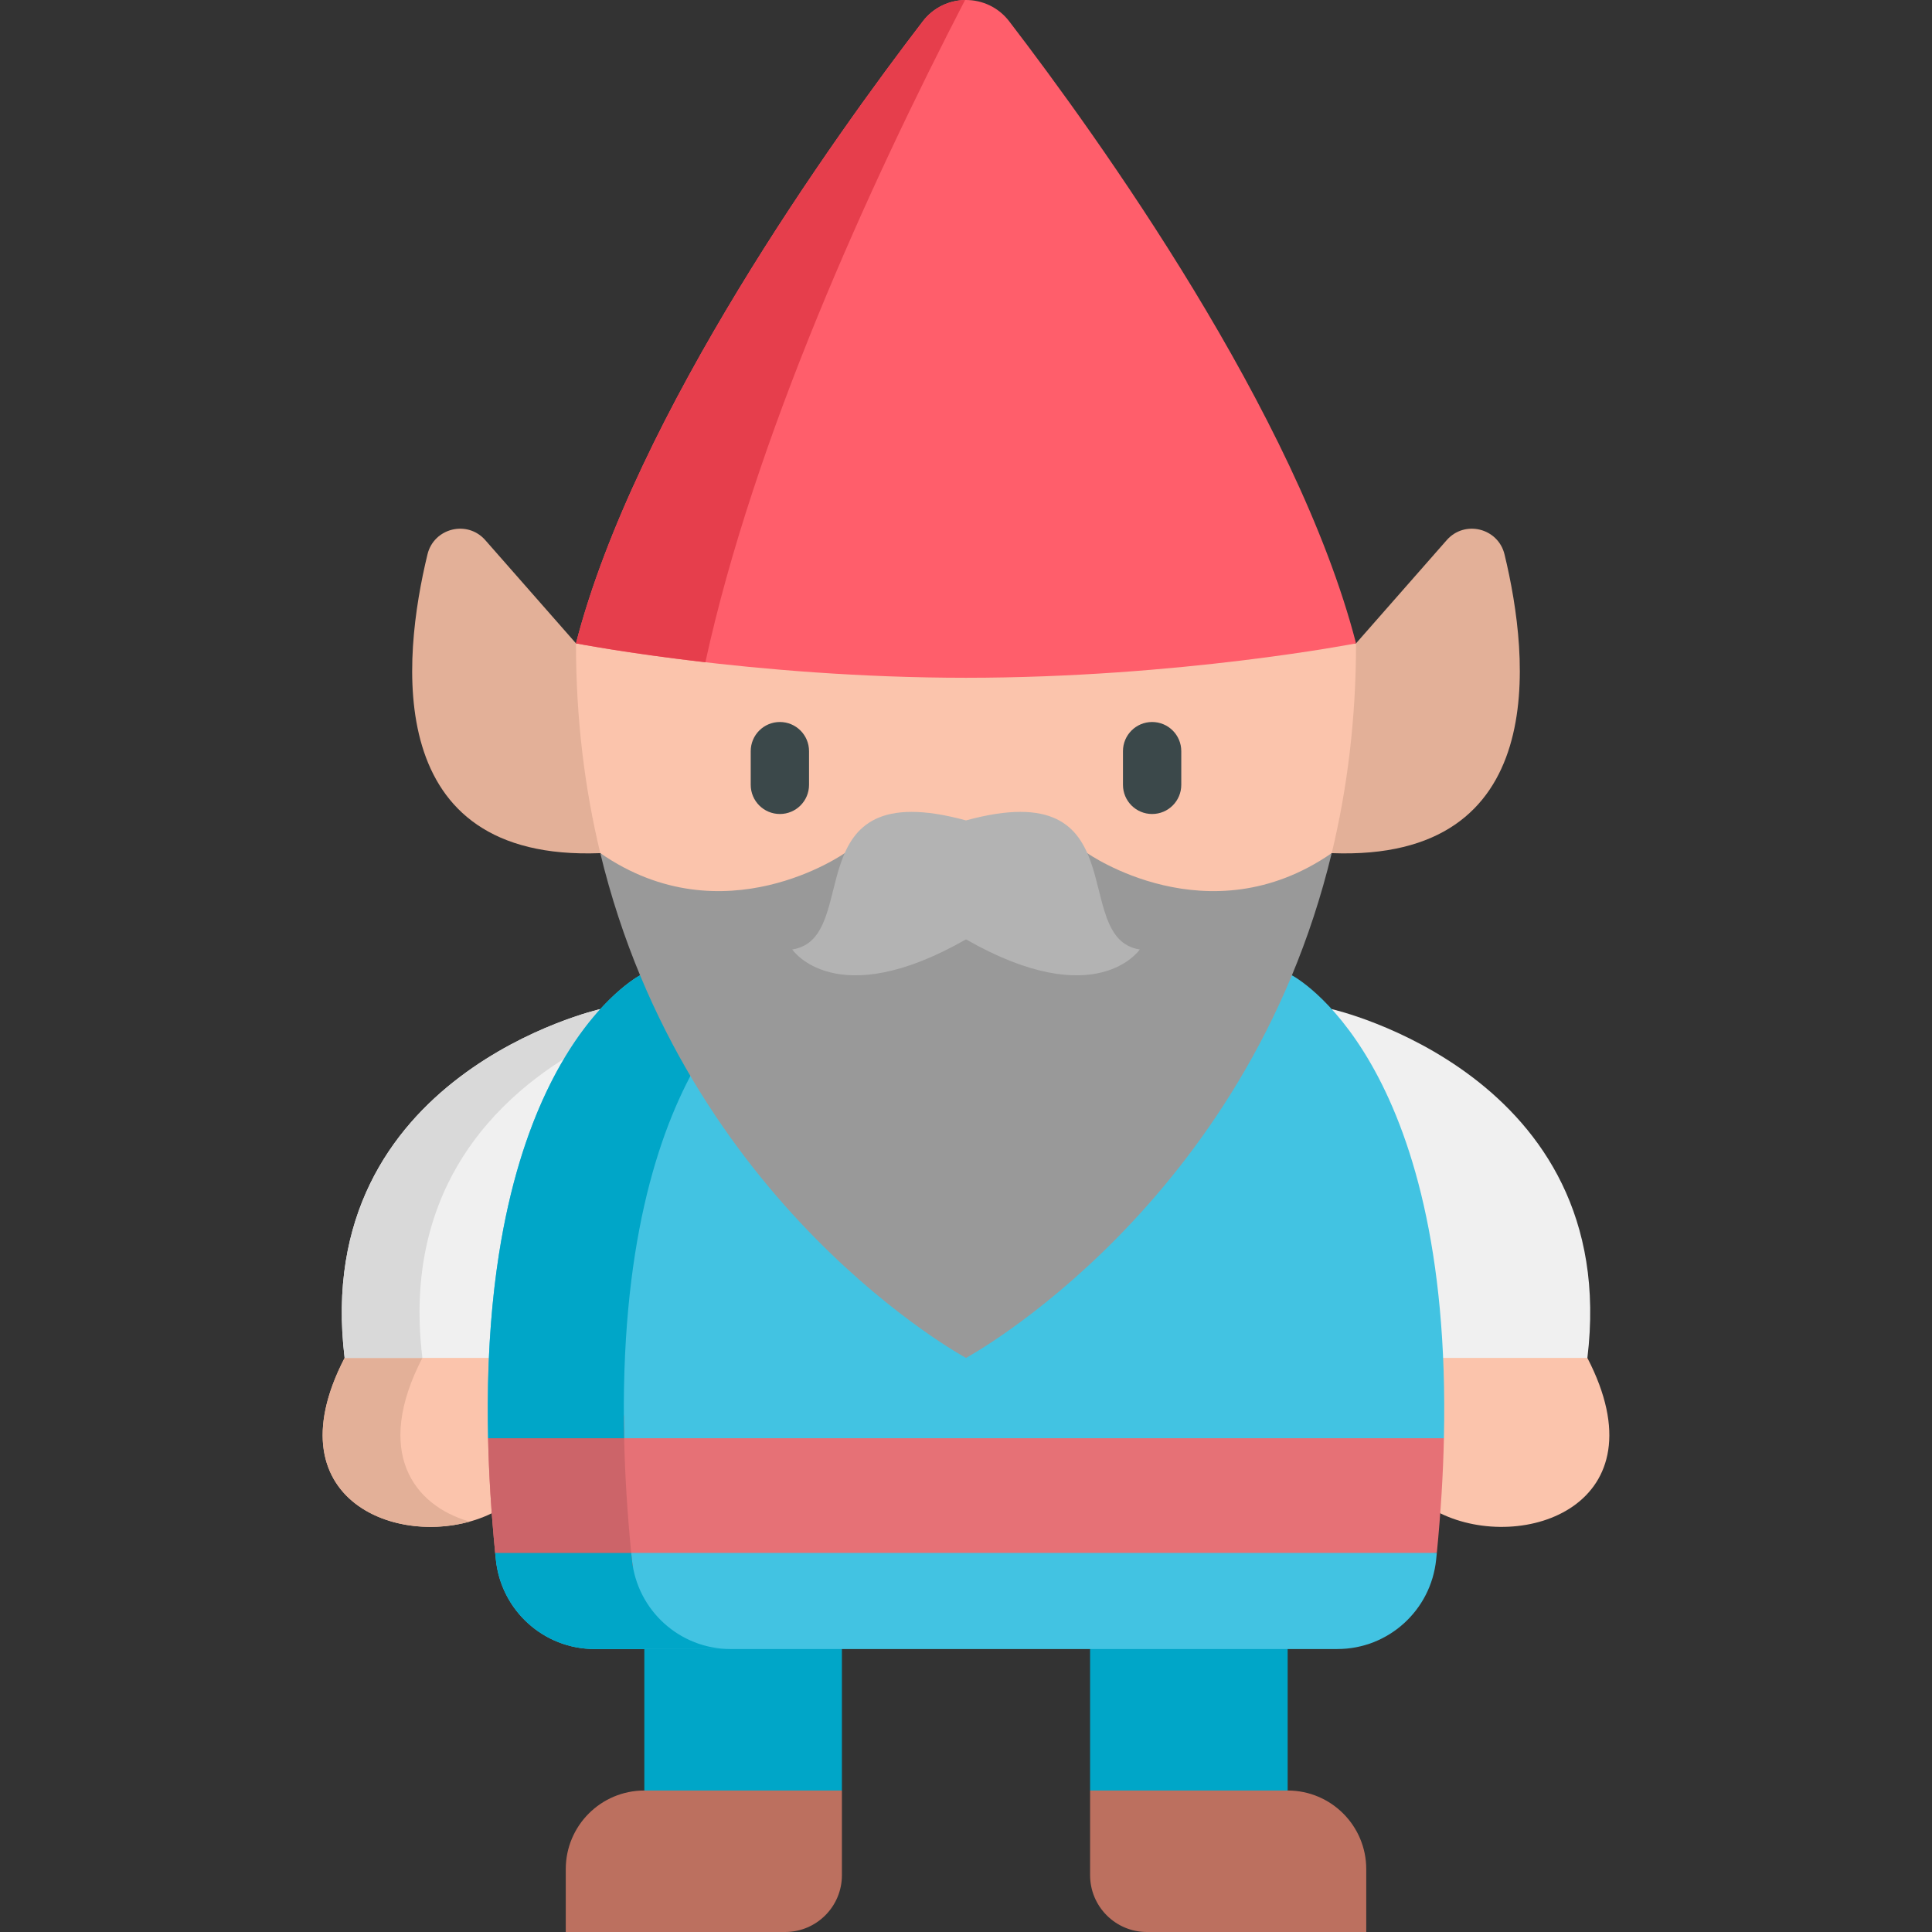 <?xml version="1.0" encoding="iso-8859-1"?>
<!-- Generator: Adobe Illustrator 19.0.0, SVG Export Plug-In . SVG Version: 6.00 Build 0)  -->
<svg version="1.1" id="Capa_1" xmlns="http://www.w3.org/2000/svg" xmlns:xlink="http://www.w3.org/1999/xlink" x="0px" y="0px"
	 viewBox="0 0 512 512" style="enable-background:new 0 0 512 512;" xml:space="preserve">
<rect x="0" y="0" width="512" height="512" fill="#333333" stroke="none"/>
<g>
	<path style="fill:#BC705F;" d="M196.937,457.616l-26.18,16.89c-11.502,0-20.824,9.323-20.824,20.824V512h58.127
		c8.32,0,15.058-6.749,15.058-15.068v-22.426L196.937,457.616z"/>
	<path style="fill:#BC705F;" d="M315.065,457.616l26.18,16.89c11.502,0,20.825,9.323,20.825,20.824V512h-58.127
		c-8.32,0-15.058-6.749-15.058-15.068v-22.426L315.065,457.616z"/>
</g>
<g>
	<rect x="170.753" y="406.613" style="fill:#00A6C8;" width="52.36" height="67.895"/>
	<rect x="288.884" y="406.613" style="fill:#00A6C8;" width="52.36" height="67.895"/>
</g>
<path style="fill:#FBC4AC;" d="M91.329,359.864c-20.267,39.146,17.185,51.816,38.993,41.174l19.275-34.962l-12.667-30.401
	L91.329,359.864z"/>
<path style="fill:#E3B098;" d="M111.932,359.864l28.728-15.238l-3.729-8.95L91.33,359.864
	c-18.541,35.813,11.225,49.462,33.126,43.379C109.513,398.96,99.036,384.774,111.932,359.864z"/>
<path style="fill:#FBC4AC;" d="M420.671,359.864c20.267,39.146-17.185,51.816-38.993,41.174l-19.275-34.962l12.667-30.401
	L420.671,359.864z"/>
<path style="fill:#F0F0F0;" d="M159.082,267.425c0,0-76.874,17.319-67.753,92.439h38.227l34.229-28.242L159.082,267.425z"/>
<path style="fill:#D9D9D9;" d="M159.632,274.925l-0.549-7.501c0,0-76.874,17.319-67.753,92.439h20.604
	C105.895,310.129,137.547,285.735,159.632,274.925z"/>
<path style="fill:#F0F0F0;" d="M352.919,267.425c0,0,76.874,17.319,67.753,92.439h-38.227l-34.229-28.242L352.919,267.425z"/>
<path style="fill:#E67176;" d="M256,359.864l-126.65,21.28c0.203,9.424,0.811,19.537,1.875,30.401L256,424.278l124.776-12.733
	c1.064-10.863,1.672-20.977,1.875-30.401L256,359.864z"/>
<g>
	<path style="fill:#E3B098;" d="M152.637,170.497l-24.032-27.356c-4.755-5.413-13.625-3.22-15.32,3.782
		c-6.687,27.624-12.357,81.432,45.797,79.167l19.079-22.562L152.637,170.497z"/>
	<path style="fill:#E3B098;" d="M359.363,170.497l24.032-27.356c4.755-5.413,13.625-3.22,15.32,3.782
		c6.687,27.624,12.357,81.432-45.797,79.167l-19.079-22.562L359.363,170.497z"/>
</g>
<path style="fill:#FBC4AC;" d="M352.919,226.09c4.054-16.782,6.445-35.295,6.445-55.593H152.637c0,20.298,2.391,38.812,6.445,55.593
	L256,316.628L352.919,226.09z"/>
<path style="fill:#FF5E6B;" d="M267.455,5.655c-5.78-7.54-17.128-7.54-22.908,0c-23.482,30.63-76.19,104.034-91.909,164.842
	c0,0,46.874,9.12,103.363,9.12s103.363-9.12,103.363-9.12C343.645,109.689,290.936,36.285,267.455,5.655z"/>
<path style="fill:#E63E4C;" d="M255.742,0.015c-4.195,0.074-8.364,1.947-11.196,5.64c-23.482,30.629-76.19,104.034-91.909,164.842
	c0,0,13.312,2.59,34.294,5.009C199.877,116.162,230.073,49.653,255.742,0.015z"/>
<g>
	<path style="fill:#3B484A;" d="M206.676,215.718c-4.268,0-7.726-3.459-7.726-7.726v-8.928c0-4.267,3.458-7.726,7.726-7.726
		c4.268,0,7.726,3.459,7.726,7.726v8.928C214.402,212.259,210.943,215.718,206.676,215.718z"/>
	<path style="fill:#3B484A;" d="M305.324,215.718c-4.268,0-7.726-3.459-7.726-7.726v-8.928c0-4.267,3.458-7.726,7.726-7.726
		c4.268,0,7.726,3.459,7.726,7.726v8.928C313.051,212.259,309.592,215.718,305.324,215.718z"/>
</g>
<g>
	<path style="fill:#42C3E2;" d="M380.776,411.545c-0.061,0.588-0.122,1.175-0.182,1.773c-1.378,13.438-12.657,23.692-26.175,23.692
		H157.583c-13.518,0-24.797-10.255-26.175-23.692c-0.061-0.597-0.122-1.186-0.182-1.773H380.776z"/>
	<path style="fill:#42C3E2;" d="M382.651,381.145h-253.3c-2.269-100.83,40.281-122.678,40.281-122.678h172.738
		C342.369,258.468,384.92,280.316,382.651,381.145z"/>
</g>
<path style="fill:#CC6469;" d="M167.463,413.319c-0.061-0.597-0.122-1.186-0.182-1.773c-1.064-10.863-1.672-20.977-1.875-30.401
	c-0.046-2.051-0.067-4.059-0.077-6.045l-35.979,6.045c0.05,2.356,0.127,4.755,0.229,7.199c0.102,2.444,0.231,4.93,0.385,7.463
	c0.233,3.798,0.526,7.698,0.883,11.702c0.118,1.335,0.245,2.681,0.378,4.038l36.519,3.726
	C167.63,414.629,167.531,413.979,167.463,413.319z"/>
<g>
	<path style="fill:#00A6C8;" d="M129.351,381.145h36.056l0,0c-2.27-100.829,40.281-122.677,40.281-122.677h-36.056
		c0,0-17.463,8.967-29.418,41.92c-0.292,0.804-0.58,1.622-0.864,2.454c-1.138,3.331-2.22,6.892-3.221,10.699
		c-1.001,3.808-1.924,7.861-2.748,12.174c-0.411,2.157-0.797,4.378-1.156,6.666c-0.896,5.721-1.618,11.857-2.125,18.438
		c-0.507,6.581-0.798,13.606-0.833,21.102C129.252,374.92,129.28,377.993,129.351,381.145L129.351,381.145z"/>
	<path style="fill:#00A6C8;" d="M193.639,437.011c-13.518,0-24.797-10.255-26.175-23.692c-0.061-0.597-0.122-1.186-0.182-1.773
		h-36.056c0.061,0.588,0.122,1.175,0.182,1.773c0.087,0.84,0.211,1.667,0.373,2.481c2.424,12.198,13.13,21.212,25.803,21.212h36.055
		V437.011z"/>
</g>
<path style="fill:#999999;" d="M352.919,226.09C330.32,319.715,256,359.864,256,359.864s-74.32-40.149-96.918-133.774
	c32.691,22.649,64.774,0,64.774,0h64.287C288.144,226.09,320.227,248.739,352.919,226.09z"/>
<path style="fill:#B3B3B3;" d="M256,248.942c34.564,19.737,46.053,2.681,46.053,2.681c-19.006-2.924,0-46.784-46.053-34.207
	c-46.053-12.576-27.047,31.284-46.053,34.207C209.947,251.623,221.437,268.68,256,248.942z"/>
<g>
</g>
<g>
</g>
<g>
</g>
<g>
</g>
<g>
</g>
<g>
</g>
<g>
</g>
<g>
</g>
<g>
</g>
<g>
</g>
<g>
</g>
<g>
</g>
<g>
</g>
<g>
</g>
<g>
</g>
</svg>
